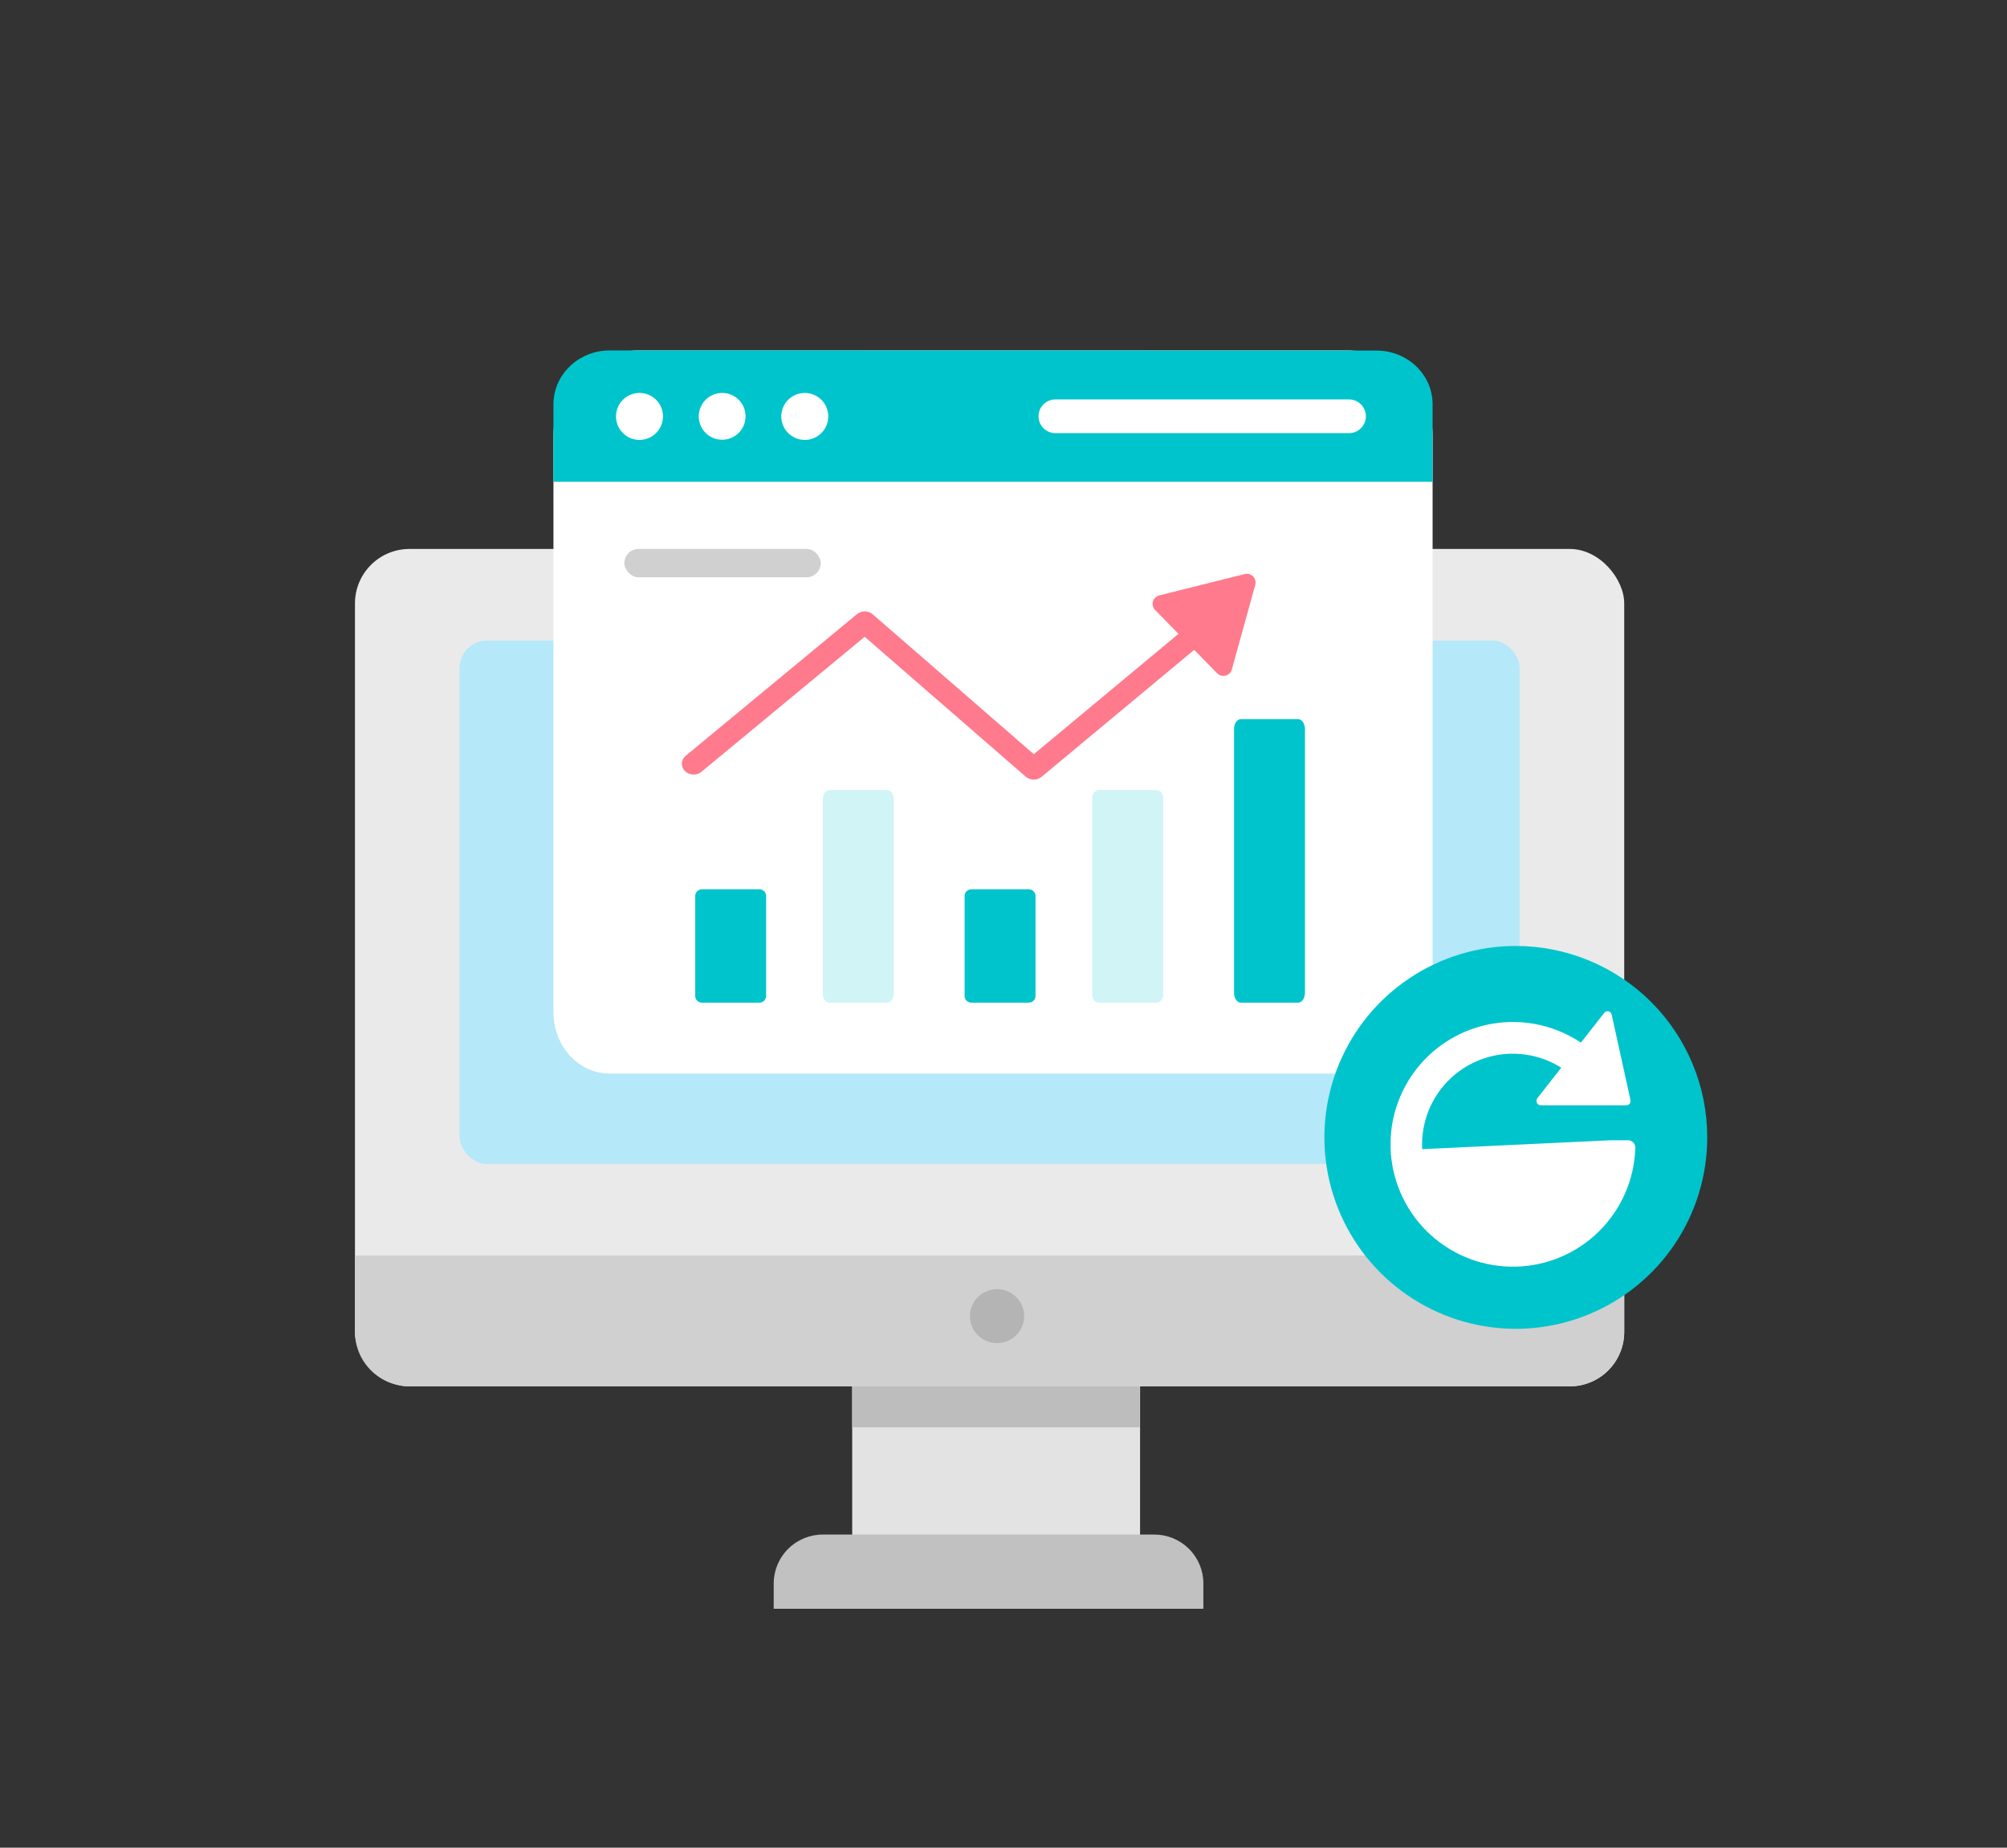 <svg width="126" height="116" viewBox="0 0 126 116" fill="none" xmlns="http://www.w3.org/2000/svg">
<rect x="0" y="0" width="126" height="116" fill="#333333" stroke="none"/>
<mask id="mask0_213_3022" style="mask-type:alpha" maskUnits="userSpaceOnUse" x="0" y="0" width="126" height="116">
<rect width="126" height="116" fill="#D6D6D6"/>
</mask>
<g mask="url(#mask0_213_3022)">
<path d="M71.574 86.216H53.501V96.895H71.574V86.216Z" fill="#E3E3E3"/>
<path d="M71.55 86.958H53.501V89.608H71.55V86.958Z" fill="#BDBDBD"/>
<path d="M75.548 101V99.41C75.548 98.596 75.223 97.816 74.645 97.24C74.067 96.665 73.284 96.341 72.466 96.341H51.656C50.839 96.342 50.055 96.665 49.477 97.241C48.9 97.816 48.575 98.596 48.574 99.41V101H75.548Z" fill="#C1C1C1"/>
<rect x="22.285" y="34.464" width="79.684" height="52.575" rx="3.423" fill="#EAEAEA"/>
<rect x="28.857" y="40.216" width="66.54" height="32.859" rx="1.711" fill="#B5E8F9"/>
<path d="M22.285 78.821H101.969V83.614C101.969 85.504 100.437 87.036 98.546 87.036H25.708C23.817 87.036 22.285 85.504 22.285 83.614V78.821Z" fill="#D0D0D0"/>
<path d="M64.296 82.641C64.294 82.975 64.192 83.301 64.004 83.578C63.816 83.855 63.549 84.071 63.238 84.197C62.927 84.323 62.586 84.355 62.257 84.289C61.927 84.222 61.625 84.06 61.389 83.823C61.152 83.585 60.991 83.283 60.926 82.955C60.862 82.627 60.896 82.287 61.025 81.978C61.154 81.67 61.372 81.406 61.652 81.22C61.931 81.035 62.26 80.936 62.596 80.936C62.82 80.936 63.042 80.981 63.249 81.067C63.456 81.153 63.643 81.278 63.801 81.437C63.959 81.595 64.085 81.783 64.169 81.99C64.254 82.196 64.297 82.418 64.296 82.641Z" fill="#B4B4B4"/>
<path d="M84.589 22C87.544 22 89.939 24.395 89.939 27.35V63.55C89.94 64.055 89.849 64.556 89.672 65.024C89.495 65.491 89.236 65.916 88.909 66.273C88.582 66.631 88.194 66.915 87.766 67.108C87.339 67.302 86.881 67.401 86.419 67.401H38.267C37.804 67.401 37.346 67.302 36.919 67.108C36.492 66.915 36.104 66.631 35.777 66.273C35.45 65.916 35.19 65.491 35.014 65.024C34.837 64.556 34.746 64.055 34.746 63.55V27.35C34.746 24.395 37.142 22 40.096 22H84.589Z" fill="white"/>
<path d="M48.098 62.542L48.098 56.248C48.098 56.193 48.087 56.139 48.065 56.088C48.043 56.036 48.011 55.99 47.97 55.951C47.929 55.912 47.88 55.881 47.827 55.86C47.773 55.839 47.716 55.829 47.658 55.829L44.084 55.829C44.026 55.829 43.969 55.839 43.916 55.86C43.863 55.881 43.814 55.912 43.773 55.951C43.733 55.99 43.7 56.037 43.679 56.088C43.657 56.139 43.646 56.193 43.647 56.248L43.647 62.542C43.647 62.596 43.659 62.65 43.681 62.7C43.703 62.75 43.736 62.795 43.776 62.833C43.817 62.871 43.865 62.901 43.918 62.921C43.971 62.941 44.027 62.952 44.084 62.951L47.664 62.951C47.778 62.951 47.888 62.908 47.969 62.831C48.05 62.755 48.096 62.651 48.098 62.542Z" fill="#00C4CC"/>
<path d="M56.108 62.405L56.108 50.155C56.109 50.082 56.097 50.009 56.076 49.941C56.054 49.873 56.022 49.812 55.981 49.76C55.94 49.708 55.891 49.667 55.838 49.639C55.785 49.611 55.728 49.597 55.67 49.598L52.094 49.598C52.037 49.597 51.98 49.611 51.926 49.639C51.873 49.667 51.825 49.708 51.784 49.76C51.743 49.812 51.711 49.873 51.689 49.941C51.668 50.009 51.657 50.082 51.657 50.155L51.657 62.405C51.658 62.478 51.669 62.549 51.692 62.616C51.714 62.682 51.746 62.742 51.787 62.793C51.828 62.844 51.876 62.884 51.928 62.911C51.981 62.938 52.037 62.951 52.094 62.951L55.67 62.951C55.727 62.952 55.783 62.938 55.836 62.911C55.889 62.884 55.937 62.844 55.978 62.794C56.019 62.743 56.051 62.683 56.074 62.616C56.096 62.549 56.108 62.478 56.108 62.405Z" fill="#D1F4F6"/>
<path d="M65.01 62.542L65.01 56.248C65.01 56.193 64.999 56.139 64.977 56.088C64.955 56.036 64.923 55.99 64.882 55.951C64.841 55.912 64.793 55.881 64.74 55.86C64.686 55.839 64.629 55.829 64.571 55.829L60.997 55.829C60.939 55.829 60.882 55.839 60.829 55.86C60.775 55.881 60.727 55.912 60.686 55.951C60.645 55.99 60.613 56.036 60.591 56.088C60.569 56.139 60.558 56.193 60.559 56.248L60.559 62.542C60.559 62.596 60.571 62.65 60.594 62.7C60.616 62.75 60.648 62.795 60.689 62.833C60.73 62.871 60.778 62.901 60.831 62.921C60.884 62.941 60.94 62.952 60.997 62.951L64.571 62.951C64.628 62.952 64.685 62.941 64.737 62.921C64.79 62.901 64.838 62.871 64.879 62.833C64.92 62.795 64.952 62.75 64.975 62.7C64.997 62.65 65.009 62.596 65.01 62.542Z" fill="#00C4CC"/>
<path d="M73.023 62.495L73.023 50.065C73.024 50.003 73.013 49.942 72.991 49.885C72.969 49.829 72.936 49.777 72.896 49.733C72.855 49.69 72.806 49.656 72.753 49.632C72.7 49.609 72.643 49.597 72.585 49.598L69.011 49.598C68.953 49.597 68.896 49.609 68.843 49.632C68.789 49.656 68.741 49.69 68.7 49.733C68.659 49.777 68.627 49.829 68.605 49.885C68.583 49.942 68.572 50.003 68.572 50.065L68.572 62.495C68.573 62.556 68.585 62.616 68.607 62.671C68.63 62.727 68.662 62.777 68.703 62.82C68.744 62.862 68.792 62.895 68.845 62.918C68.897 62.94 68.954 62.952 69.011 62.951L72.581 62.951C72.638 62.952 72.695 62.941 72.748 62.919C72.802 62.897 72.85 62.864 72.891 62.821C72.932 62.779 72.965 62.728 72.988 62.672C73.011 62.616 73.023 62.556 73.023 62.495Z" fill="#D1F4F6"/>
<path d="M81.925 62.343L81.925 45.769C81.925 45.687 81.914 45.606 81.892 45.53C81.87 45.455 81.838 45.386 81.797 45.328C81.756 45.27 81.708 45.224 81.654 45.193C81.601 45.162 81.544 45.146 81.486 45.147L77.912 45.147C77.854 45.146 77.797 45.162 77.744 45.193C77.691 45.224 77.642 45.27 77.601 45.328C77.561 45.386 77.528 45.455 77.506 45.53C77.484 45.606 77.473 45.687 77.474 45.769L77.474 62.343C77.474 62.424 77.486 62.504 77.509 62.578C77.531 62.652 77.564 62.72 77.604 62.776C77.645 62.832 77.693 62.877 77.746 62.907C77.799 62.937 77.855 62.952 77.912 62.951L81.482 62.951C81.54 62.952 81.596 62.938 81.65 62.908C81.703 62.879 81.751 62.834 81.793 62.778C81.834 62.721 81.867 62.654 81.889 62.579C81.912 62.505 81.924 62.425 81.925 62.343Z" fill="#00C4CC"/>
<path d="M64.89 48.944C64.705 48.942 64.528 48.876 64.394 48.759L54.286 39.978L44.009 48.477C43.863 48.587 43.677 48.641 43.488 48.627C43.299 48.613 43.123 48.533 42.996 48.404C42.87 48.274 42.802 48.104 42.807 47.931C42.812 47.757 42.89 47.592 43.024 47.47L48.413 43.014L53.801 38.558C53.938 38.445 54.116 38.383 54.3 38.386C54.484 38.389 54.661 38.455 54.796 38.572L64.903 47.351L75.181 38.799C75.251 38.735 75.335 38.684 75.427 38.651C75.519 38.617 75.618 38.601 75.717 38.604C75.817 38.606 75.915 38.627 76.005 38.666C76.096 38.704 76.177 38.759 76.244 38.827C76.311 38.895 76.362 38.974 76.395 39.061C76.427 39.148 76.44 39.239 76.433 39.33C76.427 39.422 76.4 39.51 76.354 39.591C76.309 39.672 76.246 39.744 76.169 39.802L65.39 48.771C65.254 48.886 65.075 48.948 64.89 48.944Z" fill="#FF7A8C"/>
<path d="M78.808 36.711L77.334 42.031C77.308 42.124 77.258 42.208 77.189 42.276C77.121 42.343 77.035 42.391 76.942 42.415C76.848 42.439 76.75 42.438 76.657 42.412C76.564 42.386 76.479 42.337 76.412 42.268L72.516 38.295C72.448 38.227 72.4 38.141 72.377 38.048C72.353 37.954 72.354 37.857 72.38 37.764C72.407 37.671 72.457 37.587 72.526 37.52C72.596 37.453 72.682 37.406 72.775 37.382L78.147 36.04C78.239 36.017 78.336 36.019 78.427 36.045C78.519 36.071 78.602 36.12 78.668 36.188C78.735 36.256 78.783 36.339 78.807 36.431C78.832 36.523 78.832 36.619 78.808 36.711V36.711Z" fill="#FF7A8C"/>
<path d="M89.939 30.247V25.385C89.94 24.941 89.849 24.502 89.672 24.093C89.495 23.683 89.236 23.311 88.909 22.997C88.582 22.684 88.194 22.435 87.766 22.265C87.339 22.096 86.881 22.009 86.419 22.009L38.267 22C37.334 22.002 36.44 22.359 35.78 22.991C35.12 23.623 34.748 24.48 34.746 25.375V30.247H89.939Z" fill="#00C4CC"/>
<path d="M46.806 26.139C46.806 26.429 46.719 26.713 46.558 26.955C46.397 27.196 46.167 27.384 45.899 27.496C45.631 27.607 45.335 27.636 45.05 27.579C44.765 27.523 44.504 27.383 44.298 27.177C44.093 26.972 43.953 26.71 43.896 26.425C43.84 26.14 43.869 25.845 43.98 25.577C44.091 25.308 44.279 25.079 44.521 24.918C44.762 24.756 45.046 24.67 45.337 24.67C45.53 24.669 45.721 24.707 45.9 24.78C46.078 24.854 46.241 24.962 46.377 25.098C46.514 25.235 46.622 25.397 46.696 25.576C46.769 25.754 46.806 25.946 46.806 26.139V26.139Z" fill="white"/>
<path d="M41.621 26.139C41.622 26.431 41.537 26.717 41.375 26.96C41.214 27.203 40.983 27.393 40.714 27.505C40.444 27.617 40.147 27.647 39.861 27.59C39.574 27.534 39.311 27.393 39.105 27.187C38.898 26.98 38.758 26.717 38.701 26.43C38.644 26.144 38.674 25.847 38.786 25.578C38.898 25.308 39.088 25.078 39.331 24.916C39.575 24.755 39.861 24.669 40.153 24.67C40.542 24.67 40.915 24.825 41.191 25.101C41.466 25.376 41.621 25.749 41.621 26.139V26.139Z" fill="white"/>
<path d="M51.998 26.139C51.999 26.43 51.914 26.716 51.753 26.959C51.592 27.202 51.362 27.392 51.093 27.504C50.824 27.617 50.528 27.647 50.241 27.591C49.955 27.535 49.692 27.396 49.485 27.19C49.278 26.985 49.137 26.722 49.079 26.436C49.021 26.151 49.05 25.854 49.16 25.584C49.271 25.315 49.459 25.084 49.701 24.921C49.943 24.758 50.228 24.671 50.52 24.67C50.713 24.669 50.905 24.706 51.084 24.78C51.264 24.853 51.426 24.961 51.564 25.097C51.701 25.234 51.81 25.396 51.885 25.575C51.959 25.753 51.998 25.945 51.998 26.139V26.139Z" fill="white"/>
<path d="M66.292 25.076C66.15 25.072 66.009 25.096 65.877 25.147C65.744 25.198 65.624 25.275 65.522 25.374C65.42 25.473 65.338 25.591 65.283 25.721C65.228 25.852 65.199 25.993 65.199 26.135C65.199 26.277 65.228 26.417 65.283 26.548C65.338 26.678 65.42 26.797 65.522 26.895C65.624 26.994 65.744 27.072 65.877 27.123C66.009 27.174 66.15 27.198 66.292 27.193H84.658C84.8 27.198 84.942 27.174 85.074 27.123C85.206 27.072 85.327 26.994 85.429 26.895C85.531 26.797 85.612 26.678 85.668 26.548C85.723 26.417 85.751 26.277 85.751 26.135C85.751 25.993 85.723 25.852 85.668 25.721C85.612 25.591 85.531 25.473 85.429 25.374C85.327 25.275 85.206 25.198 85.074 25.147C84.942 25.096 84.8 25.072 84.658 25.076H66.292Z" fill="white"/>
<rect x="39.196" y="34.463" width="12.332" height="1.78" rx="0.89" fill="#D0D0D0"/>
<path d="M107.181 71.406C107.182 73.783 106.477 76.106 105.157 78.083C103.836 80.06 101.959 81.6 99.763 82.51C97.567 83.42 95.151 83.658 92.82 83.195C90.488 82.731 88.347 81.586 86.666 79.906C84.985 78.225 83.84 76.084 83.376 73.752C82.913 71.421 83.151 69.005 84.06 66.809C84.97 64.612 86.51 62.736 88.487 61.415C90.463 60.094 92.786 59.389 95.163 59.389C96.742 59.389 98.304 59.7 99.763 60.303C101.221 60.907 102.546 61.792 103.662 62.908C104.778 64.024 105.663 65.349 106.267 66.807C106.871 68.265 107.182 69.828 107.181 71.406Z" fill="#00C4CC"/>
<path d="M87.468 72.383L87.468 72.382C87.349 70.721 87.784 69.067 88.705 67.679C89.626 66.291 90.981 65.248 92.558 64.712C94.136 64.177 95.846 64.179 97.422 64.719C98.997 65.259 100.35 66.307 101.267 67.697L101.42 67.93H101.141H99.381H99.316L99.271 67.882C98.351 66.887 97.115 66.242 95.772 66.058C94.43 65.874 93.065 66.161 91.911 66.871C90.757 67.582 89.885 68.67 89.445 69.952C89.005 71.233 89.023 72.628 89.497 73.897C89.971 75.167 90.871 76.233 92.043 76.912C93.215 77.592 94.587 77.844 95.924 77.624C97.261 77.405 98.481 76.728 99.374 75.709C100.267 74.691 100.779 73.394 100.823 72.04C100.823 72.04 100.823 72.039 100.823 72.039L100.973 72.044C100.973 72.002 100.991 71.962 101.02 71.933C101.05 71.903 101.09 71.887 101.132 71.887L87.468 72.383ZM87.468 72.383C87.607 74.31 88.482 76.111 89.911 77.412C91.34 78.713 93.214 79.415 95.146 79.373C97.079 79.332 98.921 78.549 100.292 77.187C101.664 75.826 102.46 73.989 102.515 72.057L102.515 72.056C102.516 72.015 102.509 71.973 102.494 71.935C102.478 71.896 102.456 71.861 102.426 71.831C102.397 71.801 102.363 71.777 102.324 71.761C102.286 71.745 102.245 71.737 102.203 71.737C102.203 71.737 102.203 71.737 102.203 71.737H101.132L87.468 72.383Z" fill="white" stroke="white" stroke-width="0.3"/>
<path d="M101.181 63.7L102.361 69.055C102.37 69.096 102.37 69.138 102.361 69.178C102.352 69.219 102.335 69.256 102.31 69.289C102.285 69.321 102.254 69.347 102.218 69.366C102.183 69.384 102.143 69.393 102.104 69.393H96.724C96.674 69.393 96.625 69.378 96.583 69.35C96.541 69.322 96.507 69.282 96.486 69.235C96.464 69.188 96.456 69.135 96.462 69.083C96.468 69.031 96.488 68.982 96.519 68.941L100.718 63.586C100.75 63.546 100.791 63.516 100.838 63.5C100.885 63.483 100.935 63.481 100.983 63.493C101.031 63.505 101.075 63.53 101.11 63.567C101.145 63.604 101.169 63.65 101.181 63.7Z" fill="white"/>
</g>
</svg>

